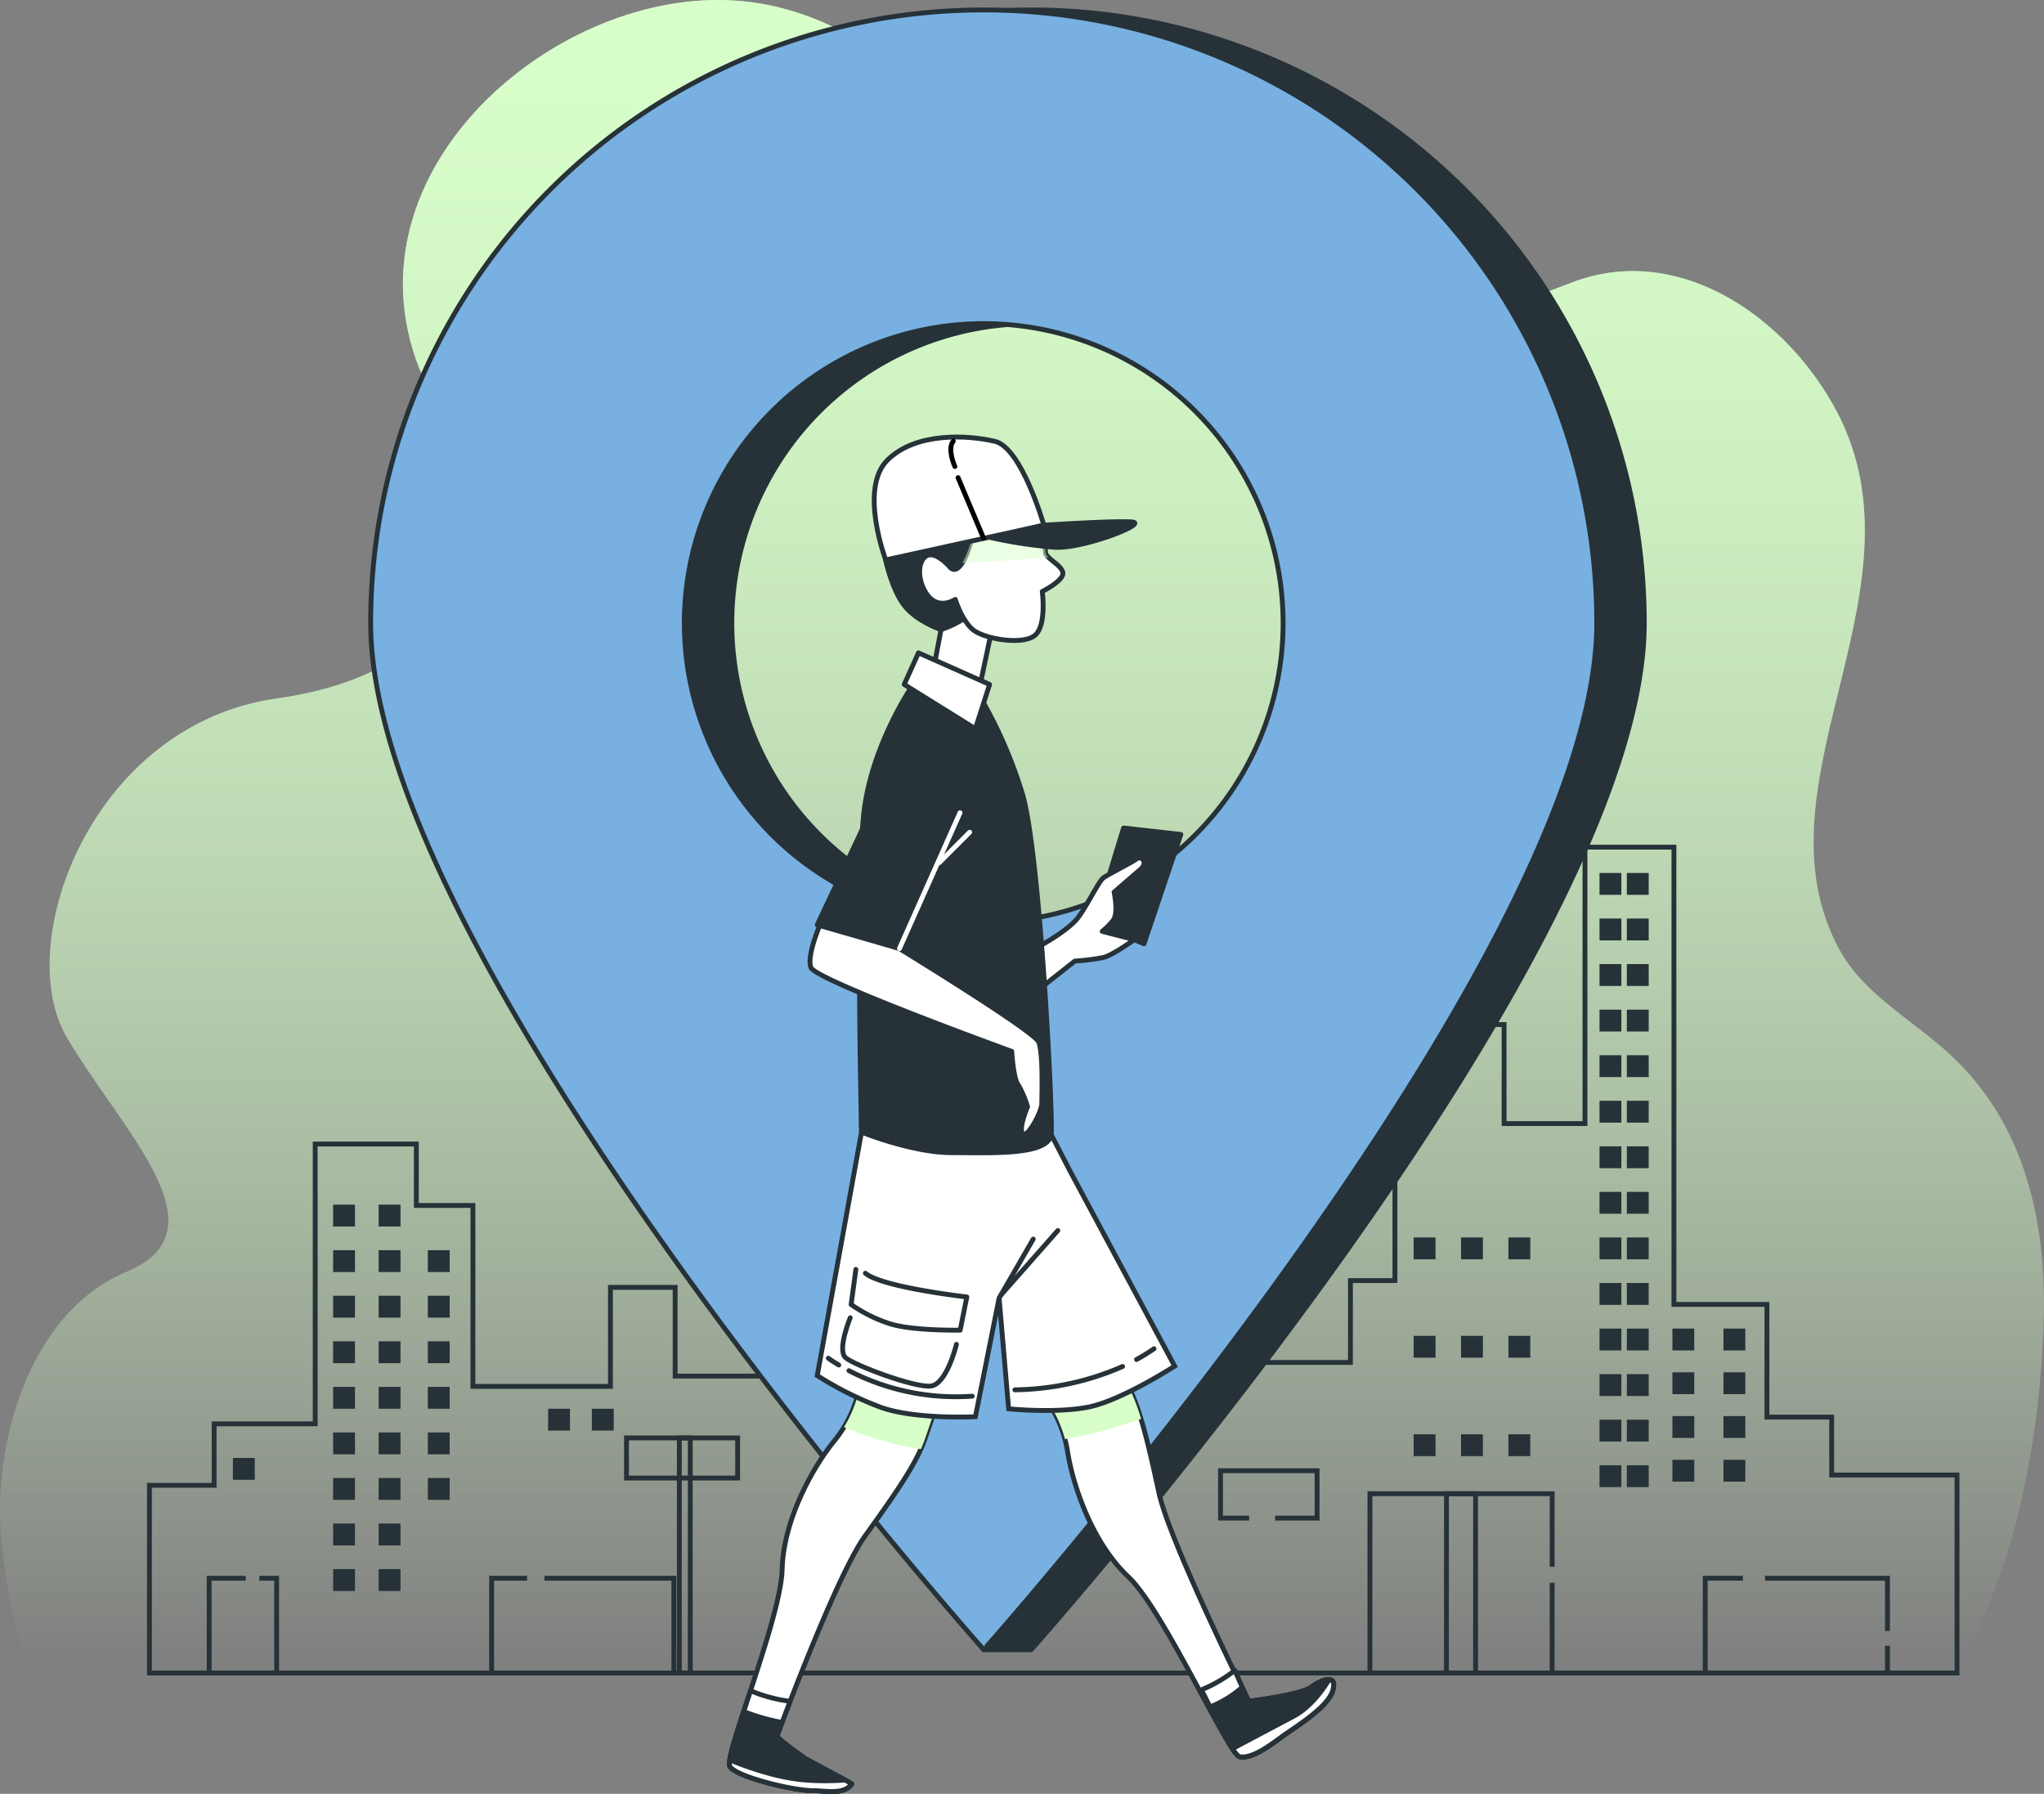 <svg xmlns="http://www.w3.org/2000/svg" xmlns:xlink="http://www.w3.org/1999/xlink" width="420.998" height="369.418" viewBox="0 0 420.998 369.418">
  <rect x="0" y="0" width="420.998" height="369.418" fill="#808080" stroke="none"/>
  <defs>
    <linearGradient id="linear-gradient" x1="0.5" y1="0.003" x2="0.5" y2="0.994" gradientUnits="objectBoundingBox">
      <stop offset="0" stop-color="#d8ffca"/>
      <stop offset="0.15" stop-color="#d8ffca" stop-opacity="0.871"/>
      <stop offset="0.5" stop-color="#d8ffca" stop-opacity="0.529"/>
      <stop offset="1" stop-color="#d8ffca" stop-opacity="0"/>
    </linearGradient>
  </defs>
  <g id="_2822589" data-name="2822589" transform="translate(0)">
    <g id="Background_Simple" data-name="Background Simple" transform="translate(0 0)">
      <g id="Group_19726" data-name="Group 19726">
        <path id="Path_17061" data-name="Path 17061" d="M394.768,211.485c-6.108-4.718-12.343-9.289-16.013-16.1-18.568-34.533,20.125-74.909-1.361-112.33-10.9-19-32.409-32.859-53.375-24.97C301.653,66.5,280.54,75.291,256.5,68.322,214.391,56.126,192.554-.94,146.706.01,109.07.793,67.186,40.435,88.985,81.585c16.493,31.127,6.186,56.889-31.949,62.253S2.408,194.287,13.743,213.6s32.986,39.711,12.372,48.3S-1.723,298.394.343,317.716s6.186,26.83,6.186,26.83h395.61s16.689-21.466,18.754-70.828c.891-21.4-3.534-42.354-19.713-56.987-2.036-1.84-4.219-3.553-6.411-5.246Z" transform="translate(-0.003 0.002)" fill="url(#linear-gradient)"/>
        <path id="Path_17062" data-name="Path 17062" d="M394.768,211.485c-6.108-4.718-12.343-9.289-16.013-16.1-18.568-34.533,20.125-74.909-1.361-112.33-10.9-19-32.409-32.859-53.375-24.97C301.653,66.5,280.54,75.291,256.5,68.322,214.391,56.126,192.554-.94,146.706.01,109.07.793,67.186,40.435,88.985,81.585c16.493,31.127,6.186,56.889-31.949,62.253S2.408,194.287,13.743,213.6s32.986,39.711,12.372,48.3S-1.723,298.394.343,317.716s6.186,26.83,6.186,26.83h395.61s16.689-21.466,18.754-70.828c.891-21.4-3.534-42.354-19.713-56.987-2.036-1.84-4.219-3.553-6.411-5.246Z" transform="translate(-0.003 0.002)" opacity="0.7" fill="url(#linear-gradient)"/>
      </g>
    </g>
    <g id="Buildings" transform="translate(30.781 174.468)">
      <g id="Group_19728" data-name="Group 19728">
        <path id="Path_17063" data-name="Path 17063" d="M377.933,307.552V295.611H364.6v-23.2H345.446V178.24H327.122v56.928h-16.66V214.779H287.979V267.5h-9.162v16.865H257.156v-6.323h6.666v-3.514H236.337v4.209h3.338V297.01H225.511V262.575H175.532v24.6H139.727V268.9H126.4v20.389H98.078V252.034H86.421V239.377H65.591V297.01H44.772v12.656H31.45V348.32h372.3V307.552Z" transform="translate(-31.45 -178.24)" fill="none" stroke="#263238" stroke-width="1"/>
        <rect id="Rectangle_9291" data-name="Rectangle 9291" width="4.503" height="4.503" transform="translate(37.831 73.627)" fill="#263238"/>
        <rect id="Rectangle_9292" data-name="Rectangle 9292" width="4.503" height="4.503" transform="translate(47.209 73.627)" fill="#263238"/>
        <rect id="Rectangle_9293" data-name="Rectangle 9293" width="4.503" height="4.503" transform="translate(37.831 83.004)" fill="#263238"/>
        <rect id="Rectangle_9294" data-name="Rectangle 9294" width="4.503" height="4.503" transform="translate(47.209 83.004)" fill="#263238"/>
        <rect id="Rectangle_9295" data-name="Rectangle 9295" width="4.503" height="4.503" transform="translate(57.339 83.004)" fill="#263238"/>
        <rect id="Rectangle_9296" data-name="Rectangle 9296" width="4.503" height="4.503" transform="translate(57.339 92.391)" fill="#263238"/>
        <rect id="Rectangle_9297" data-name="Rectangle 9297" width="4.503" height="4.503" transform="translate(57.339 101.768)" fill="#263238"/>
        <rect id="Rectangle_9298" data-name="Rectangle 9298" width="4.503" height="4.503" transform="translate(57.339 111.155)" fill="#263238"/>
        <rect id="Rectangle_9299" data-name="Rectangle 9299" width="4.503" height="4.503" transform="translate(57.339 120.542)" fill="#263238"/>
        <rect id="Rectangle_9300" data-name="Rectangle 9300" width="4.503" height="4.503" transform="translate(57.339 129.919)" fill="#263238"/>
        <rect id="Rectangle_9301" data-name="Rectangle 9301" width="4.503" height="4.503" transform="translate(37.831 92.391)" fill="#263238"/>
        <rect id="Rectangle_9302" data-name="Rectangle 9302" width="4.503" height="4.503" transform="translate(47.209 92.391)" fill="#263238"/>
        <rect id="Rectangle_9303" data-name="Rectangle 9303" width="4.503" height="4.503" transform="translate(37.831 101.768)" fill="#263238"/>
        <rect id="Rectangle_9304" data-name="Rectangle 9304" width="4.503" height="4.503" transform="translate(47.209 101.768)" fill="#263238"/>
        <rect id="Rectangle_9305" data-name="Rectangle 9305" width="4.503" height="4.503" transform="translate(37.831 111.155)" fill="#263238"/>
        <rect id="Rectangle_9306" data-name="Rectangle 9306" width="4.503" height="4.503" transform="translate(47.209 111.155)" fill="#263238"/>
        <rect id="Rectangle_9307" data-name="Rectangle 9307" width="4.503" height="4.503" transform="translate(37.831 120.542)" fill="#263238"/>
        <rect id="Rectangle_9308" data-name="Rectangle 9308" width="4.503" height="4.503" transform="translate(17.188 125.789)" fill="#263238"/>
        <rect id="Rectangle_9309" data-name="Rectangle 9309" width="4.503" height="4.503" transform="translate(82.113 115.658)" fill="#263238"/>
        <rect id="Rectangle_9310" data-name="Rectangle 9310" width="4.503" height="4.503" transform="translate(91.118 115.658)" fill="#263238"/>
        <rect id="Rectangle_9311" data-name="Rectangle 9311" width="4.503" height="4.503" transform="translate(298.668 5.315)" fill="#263238"/>
        <rect id="Rectangle_9312" data-name="Rectangle 9312" width="4.503" height="4.503" transform="translate(304.296 5.315)" fill="#263238"/>
        <rect id="Rectangle_9313" data-name="Rectangle 9313" width="4.503" height="4.503" transform="translate(298.668 14.702)" fill="#263238"/>
        <rect id="Rectangle_9314" data-name="Rectangle 9314" width="4.503" height="4.503" transform="translate(304.296 14.702)" fill="#263238"/>
        <rect id="Rectangle_9315" data-name="Rectangle 9315" width="4.503" height="4.503" transform="translate(298.668 24.079)" fill="#263238"/>
        <rect id="Rectangle_9316" data-name="Rectangle 9316" width="4.503" height="4.503" transform="translate(304.296 24.079)" fill="#263238"/>
        <rect id="Rectangle_9317" data-name="Rectangle 9317" width="4.503" height="4.503" transform="translate(298.668 33.466)" fill="#263238"/>
        <rect id="Rectangle_9318" data-name="Rectangle 9318" width="4.503" height="4.503" transform="translate(304.296 33.466)" fill="#263238"/>
        <rect id="Rectangle_9319" data-name="Rectangle 9319" width="4.503" height="4.503" transform="translate(298.668 42.853)" fill="#263238"/>
        <rect id="Rectangle_9320" data-name="Rectangle 9320" width="4.503" height="4.503" transform="translate(304.296 42.853)" fill="#263238"/>
        <rect id="Rectangle_9321" data-name="Rectangle 9321" width="4.503" height="4.503" transform="translate(298.668 52.23)" fill="#263238"/>
        <rect id="Rectangle_9322" data-name="Rectangle 9322" width="4.503" height="4.503" transform="translate(304.296 52.23)" fill="#263238"/>
        <rect id="Rectangle_9323" data-name="Rectangle 9323" width="4.503" height="4.503" transform="translate(298.668 61.617)" fill="#263238"/>
        <rect id="Rectangle_9324" data-name="Rectangle 9324" width="4.503" height="4.503" transform="translate(304.296 61.617)" fill="#263238"/>
        <rect id="Rectangle_9325" data-name="Rectangle 9325" width="4.503" height="4.503" transform="translate(298.668 70.994)" fill="#263238"/>
        <rect id="Rectangle_9326" data-name="Rectangle 9326" width="4.503" height="4.503" transform="translate(304.296 70.994)" fill="#263238"/>
        <rect id="Rectangle_9327" data-name="Rectangle 9327" width="4.503" height="4.503" transform="translate(298.668 80.381)" fill="#263238"/>
        <rect id="Rectangle_9328" data-name="Rectangle 9328" width="4.503" height="4.503" transform="translate(304.296 80.381)" fill="#263238"/>
        <rect id="Rectangle_9329" data-name="Rectangle 9329" width="4.503" height="4.503" transform="translate(260.386 80.381)" fill="#263238"/>
        <rect id="Rectangle_9330" data-name="Rectangle 9330" width="4.503" height="4.503" transform="translate(270.145 80.381)" fill="#263238"/>
        <rect id="Rectangle_9331" data-name="Rectangle 9331" width="4.503" height="4.503" transform="translate(279.904 80.381)" fill="#263238"/>
        <rect id="Rectangle_9332" data-name="Rectangle 9332" width="4.503" height="4.503" transform="translate(260.386 100.643)" fill="#263238"/>
        <rect id="Rectangle_9333" data-name="Rectangle 9333" width="4.503" height="4.503" transform="translate(270.145 100.643)" fill="#263238"/>
        <rect id="Rectangle_9334" data-name="Rectangle 9334" width="4.503" height="4.503" transform="translate(279.904 100.643)" fill="#263238"/>
        <rect id="Rectangle_9335" data-name="Rectangle 9335" width="4.503" height="4.503" transform="translate(260.386 120.914)" fill="#263238"/>
        <rect id="Rectangle_9336" data-name="Rectangle 9336" width="4.503" height="4.503" transform="translate(270.145 120.914)" fill="#263238"/>
        <rect id="Rectangle_9337" data-name="Rectangle 9337" width="4.503" height="4.503" transform="translate(279.904 120.914)" fill="#263238"/>
        <rect id="Rectangle_9338" data-name="Rectangle 9338" width="4.503" height="4.503" transform="translate(298.668 89.758)" fill="#263238"/>
        <rect id="Rectangle_9339" data-name="Rectangle 9339" width="4.503" height="4.503" transform="translate(304.296 89.758)" fill="#263238"/>
        <rect id="Rectangle_9340" data-name="Rectangle 9340" width="4.503" height="4.503" transform="translate(298.668 99.145)" fill="#263238"/>
        <rect id="Rectangle_9341" data-name="Rectangle 9341" width="4.503" height="4.503" transform="translate(304.296 99.145)" fill="#263238"/>
        <rect id="Rectangle_9342" data-name="Rectangle 9342" width="4.503" height="4.503" transform="translate(298.668 108.532)" fill="#263238"/>
        <rect id="Rectangle_9343" data-name="Rectangle 9343" width="4.503" height="4.503" transform="translate(304.296 108.532)" fill="#263238"/>
        <rect id="Rectangle_9344" data-name="Rectangle 9344" width="4.503" height="4.503" transform="translate(313.683 99.145)" fill="#263238"/>
        <rect id="Rectangle_9345" data-name="Rectangle 9345" width="4.503" height="4.503" transform="translate(324.195 99.145)" fill="#263238"/>
        <rect id="Rectangle_9346" data-name="Rectangle 9346" width="4.503" height="4.503" transform="translate(313.683 108.15)" fill="#263238"/>
        <rect id="Rectangle_9347" data-name="Rectangle 9347" width="4.503" height="4.503" transform="translate(324.195 108.15)" fill="#263238"/>
        <rect id="Rectangle_9348" data-name="Rectangle 9348" width="4.503" height="4.503" transform="translate(313.683 117.165)" fill="#263238"/>
        <rect id="Rectangle_9349" data-name="Rectangle 9349" width="4.503" height="4.503" transform="translate(324.195 117.165)" fill="#263238"/>
        <rect id="Rectangle_9350" data-name="Rectangle 9350" width="4.503" height="4.503" transform="translate(313.683 126.17)" fill="#263238"/>
        <rect id="Rectangle_9351" data-name="Rectangle 9351" width="4.503" height="4.503" transform="translate(324.195 126.17)" fill="#263238"/>
        <rect id="Rectangle_9352" data-name="Rectangle 9352" width="4.503" height="4.503" transform="translate(298.668 117.909)" fill="#263238"/>
        <rect id="Rectangle_9353" data-name="Rectangle 9353" width="4.503" height="4.503" transform="translate(304.296 117.909)" fill="#263238"/>
        <rect id="Rectangle_9354" data-name="Rectangle 9354" width="4.503" height="4.503" transform="translate(298.668 127.296)" fill="#263238"/>
        <rect id="Rectangle_9355" data-name="Rectangle 9355" width="4.503" height="4.503" transform="translate(304.296 127.296)" fill="#263238"/>
        <rect id="Rectangle_9356" data-name="Rectangle 9356" width="4.503" height="4.503" transform="translate(47.209 120.542)" fill="#263238"/>
        <rect id="Rectangle_9357" data-name="Rectangle 9357" width="4.503" height="4.503" transform="translate(37.831 129.919)" fill="#263238"/>
        <rect id="Rectangle_9358" data-name="Rectangle 9358" width="4.503" height="4.503" transform="translate(47.209 129.919)" fill="#263238"/>
        <rect id="Rectangle_9359" data-name="Rectangle 9359" width="4.503" height="4.503" transform="translate(37.831 139.306)" fill="#263238"/>
        <rect id="Rectangle_9360" data-name="Rectangle 9360" width="4.503" height="4.503" transform="translate(47.209 139.306)" fill="#263238"/>
        <rect id="Rectangle_9361" data-name="Rectangle 9361" width="4.503" height="4.503" transform="translate(37.831 148.683)" fill="#263238"/>
        <rect id="Rectangle_9362" data-name="Rectangle 9362" width="4.503" height="4.503" transform="translate(47.209 148.683)" fill="#263238"/>
        <path id="Path_17064" data-name="Path 17064" d="M325.8,332.623V351.2H288.27V314.28H325.8v15.045" transform="translate(-36.889 -181.121)" fill="none" stroke="#263238" stroke-width="1"/>
        <path id="Path_17065" data-name="Path 17065" d="M396.358,345.969v5.609H358.82V332.06h7.752" transform="translate(-38.383 -181.497)" fill="none" stroke="#263238" stroke-width="1"/>
        <path id="Path_17066" data-name="Path 17066" d="M371.41,332.06h25.214v10.855" transform="translate(-38.65 -181.497)" fill="none" stroke="#263238" stroke-width="1"/>
        <path id="Path_17067" data-name="Path 17067" d="M114.325,332.06h26.663v19.518H103.45V332.06h7.312" transform="translate(-32.975 -181.497)" fill="none" stroke="#263238" stroke-width="1"/>
        <path id="Path_17068" data-name="Path 17068" d="M54.347,332.06h3.563v19.518H44.02V332.06h7.527" transform="translate(-31.716 -181.497)" fill="none" stroke="#263238" stroke-width="1"/>
        <rect id="Rectangle_9363" data-name="Rectangle 9363" width="6" height="36.921" transform="translate(267.14 133.159)" fill="none" stroke="#263238" stroke-width="1"/>
        <path id="Path_17069" data-name="Path 17069" d="M262.723,319.2H256.83V309.44h19.89V319.2h-8.653" transform="translate(-36.223 -181.018)" fill="none" stroke="#263238" stroke-width="1"/>
        <rect id="Rectangle_9364" data-name="Rectangle 9364" width="22.895" height="8.261" transform="translate(98.254 121.668)" fill="none" stroke="#263238" stroke-width="1"/>
        <rect id="Rectangle_9365" data-name="Rectangle 9365" width="2.251" height="48.413" transform="translate(109.139 121.668)" fill="none" stroke="#263238" stroke-width="1"/>
      </g>
    </g>
    <g id="Location" transform="translate(76.345 2.048)">
      <g id="Group_19729" data-name="Group 19729">
        <path id="Path_17070" data-name="Path 17070" d="M214.268,2.09A126.274,126.274,0,0,0,88,128.358c0,62.987,116.48,211.426,116.48,211.426h9.788S340.536,198.09,340.536,128.358A126.274,126.274,0,0,0,214.268,2.09Zm0,187.934a61.666,61.666,0,1,1,61.666-61.666A61.671,61.671,0,0,1,214.268,190.024Z" transform="translate(-78.212 -2.09)" fill="#263238" stroke="#263238" stroke-linecap="round" stroke-linejoin="round" stroke-width="1"/>
        <path id="Path_17071" data-name="Path 17071" d="M204.268,2.09A126.274,126.274,0,0,0,78,128.358c0,69.731,126.268,211.426,126.268,211.426S330.536,198.09,330.536,128.358A126.274,126.274,0,0,0,204.268,2.09Zm0,187.934a61.666,61.666,0,1,1,61.666-61.666A61.671,61.671,0,0,1,204.268,190.024Z" transform="translate(-78 -2.09)" fill="#78b0e1" stroke="#263237" stroke-linecap="round" stroke-linejoin="round" stroke-width="1"/>
      </g>
    </g>
    <g id="Character" transform="translate(150.233 90.003)">
      <path id="Path_17072" data-name="Path 17072" d="M180.349,291.63A25.185,25.185,0,0,1,175.1,302.9c-4.454,5.5-10.483,16.248-10.747,26.467s-12.079,38.5-10.767,40.592,12.842,4.982,17.306,4.982c2.339,0,6.216.9,7.752-1.38.088-.127-9.142-4.914-9.749-5.354-.46-.343-5.785-4.072-5.609-4.532,0,0,12.079-32.732,18.1-41.12s10.483-14.673,12.323-19.919,3.406-10.219,3.406-10.219l-16.777-.783Z" transform="translate(-153.486 -96.177)" fill="#fff" stroke="#263238" stroke-linecap="round" stroke-linejoin="round" stroke-width="1"/>
      <path id="Path_17073" data-name="Path 17073" d="M177.58,300.087a65.317,65.317,0,0,0,15.857,4.522q.455-1.013.793-1.967c1.83-5.246,3.406-10.219,3.406-10.219l-16.777-.783a24.626,24.626,0,0,1-3.279,8.467Z" transform="translate(-153.996 -96.177)" fill="#d8ffca"/>
      <path id="Path_17074" data-name="Path 17074" d="M219.68,293.562a25.326,25.326,0,0,1,4.875,11.433c1.116,6.989,5.06,18.666,12.49,25.694s20.555,36.637,22.993,37.068c2.848.5,7.185-3.132,9.309-4.61,2.692-1.879,8.868-5.716,9.818-9.035,1.1-3.817-2.829-1.9-4.473-.666-2.144,1.6-12.842,2.907-12.842,2.907s-16.268-32.781-18.47-42.872-3.9-17.609-6.568-22.484-5.315-9.367-5.315-9.367l-11.8,11.942Z" transform="translate(-154.888 -95.965)" fill="#fff" stroke="#263238" stroke-linecap="round" stroke-linejoin="round" stroke-width="1"/>
      <path id="Path_17075" data-name="Path 17075" d="M236.81,290.987c-2.672-4.875-5.315-9.367-5.315-9.367l-11.8,11.942a24.807,24.807,0,0,1,4.3,8.77,97.383,97.383,0,0,0,15.681-4.15,38.76,38.76,0,0,0-2.848-7.194Z" transform="translate(-154.888 -95.965)" fill="#d8ffca"/>
      <path id="Path_17076" data-name="Path 17076" d="M279.855,355.59c1.1-3.817-2.829-1.9-4.473-.666-2.144,1.6-12.842,2.907-12.842,2.907s-1.165-2.545-2.848-6.382a28.241,28.241,0,0,1-6.881,4c3.671,7.234,6.715,13.576,7.919,13.792,2.848.5,7.185-3.132,9.309-4.61,2.692-1.879,8.868-5.716,9.818-9.035Z" transform="translate(-155.59 -97.444)" fill="#fff" stroke="#263238" stroke-linecap="round" stroke-linejoin="round" stroke-width="1"/>
      <path id="Path_17077" data-name="Path 17077" d="M181.093,238.131l-9.123,50.155A69.243,69.243,0,0,0,185,294.8c7.165,2.6,19.547,1.958,19.547,1.958l4.884-24.431,1.958,22.8s9.446.979,16.288-.323,17.912-8.467,17.912-8.467l-21.495-40.063-4.884-9.446L181.1,235.85v2.281Z" transform="translate(-153.878 -94.996)" fill="#fff" stroke="#263238" stroke-width="1"/>
      <path id="Path_17078" data-name="Path 17078" d="M238.495,197.212l2.007.842,7.586-22.513-11.795-1.331-6.362,20.8Z" transform="translate(-155.105 -93.691)" fill="#263238" stroke="#263238" stroke-linecap="round" stroke-linejoin="round" stroke-width="1"/>
      <path id="Path_17079" data-name="Path 17079" d="M218.909,198.569s5.873-3.181,7.831-5.873,4.16-7.341,5.139-8.075,5.873-3.181,6.852-3.915,2.447.734.734,2.2-5.384,4.649-5.384,4.649.979,4.4-.245,5.873a14.812,14.812,0,0,1-2.2,2.2l6.607,1.713s-4.4,3.181-6.362,3.671a45.041,45.041,0,0,1-5.873.734l-8.075,6.362Z" transform="translate(-154.851 -93.824)" fill="#fff" stroke="#263238" stroke-linecap="round" stroke-linejoin="round" stroke-width="1"/>
      <path id="Path_17080" data-name="Path 17080" d="M191.7,144.282s-7.821,11.4-9.769,24.754-.656,67.1-.656,67.1,10.424,4.238,18.568,4.238,20.193.656,20.516-3.906-2.281-57-5.863-69.7a93.8,93.8,0,0,0-10.747-23.453s-8.144-5.54-12.049.979Z" transform="translate(-154.066 -92.99)" fill="#263238" stroke="#263238" stroke-linecap="round" stroke-linejoin="round" stroke-width="1"/>
      <path id="Path_17081" data-name="Path 17081" d="M186.38,117.648s1.3,6.186,3.906,9.446,7.488,4.884,7.488,4.884l-1.4,7.41,9.123,5.54,3.357-15.877.979-18.891s-22.8,3.906-23.453,7.488Z" transform="translate(-154.183 -92.334)" fill="#fff" stroke="#263238" stroke-linecap="round" stroke-linejoin="round" stroke-width="1"/>
      <path id="Path_17082" data-name="Path 17082" d="M186.38,117.665s1.3,6.186,3.906,9.446S197.773,132,197.773,132s7.821-2.281,8.467-7.488c.47-3.749-.245-10.209-.675-13.527-6.627,1.331-18.715,4.091-19.185,6.685Z" transform="translate(-154.183 -92.352)" fill="#263238" stroke="#263238" stroke-linecap="round" stroke-linejoin="round" stroke-width="1"/>
      <path id="Path_17083" data-name="Path 17083" d="M199.882,119.28s-3.259-3.906-5.207-2.281-1.3,6.186.979,8.467,5.207.323,5.207.323,1.3,4.238,3.582,6.186,10.1,3.259,12.705,1.3,1.625-9.123,1.625-9.123,4.561-2.281,4.238-3.906-3.582-2.927-3.582-4.238a17.9,17.9,0,0,0-.323-2.927v-2.6l-14.986,3.259S202.163,121.227,199.882,119.28Z" transform="translate(-154.334 -92.341)" fill="#fff" stroke="#263238" stroke-linecap="round" stroke-linejoin="round" stroke-width="1"/>
      <g id="Group_19730" data-name="Group 19730" transform="translate(47.966 18.149)" opacity="0.5">
        <path id="Path_17084" data-name="Path 17084" d="M204.311,113.74a19.93,19.93,0,0,1-1.821,4.522c5.853-.274,12.147-.636,17.775-1.126a1.72,1.72,0,0,1-.646-1.116,18.071,18.071,0,0,0-.323-2.927v-2.6l-14.986,3.259Z" transform="translate(-202.49 -110.49)" fill="#d8ffca"/>
      </g>
      <path id="Path_17085" data-name="Path 17085" d="M186.329,117.262,218.9,110.1s-4.561-15.965-10.1-17.266-16.288-1.958-22.151,3.906-.323,20.516-.323,20.516Z" transform="translate(-154.132 -91.949)" fill="#fff" stroke="#263238" stroke-linecap="round" stroke-linejoin="round" stroke-width="1"/>
      <path id="Path_17086" data-name="Path 17086" d="M208.67,113.078a95.018,95.018,0,0,0,13.028,1.958c5.863.323,19.214-4.884,15.965-5.207s-18.235.656-18.235.656l-10.747,2.6Z" transform="translate(-154.655 -92.326)" fill="#263238" stroke="#263238" stroke-linecap="round" stroke-linejoin="round" stroke-width="1"/>
      <path id="Path_17087" data-name="Path 17087" d="M193.206,137.36l-2.936,6.509,14.653,9.123,2.936-9.123Z" transform="translate(-154.265 -92.91)" fill="#fff" stroke="#263238" stroke-linecap="round" stroke-linejoin="round" stroke-width="1"/>
      <path id="Path_17088" data-name="Path 17088" d="M172.917,193.59s-3.259,7.165-2.281,9.769S212,220.625,212,220.625s.323,5.54,1.3,6.842a20.139,20.139,0,0,1,1.958,4.561s-1.958,4.561-.979,5.54,3.906-4.561,3.906-6.186.323-10.424-.656-12.705-28.66-19.214-28.66-19.214L172.907,193.6Z" transform="translate(-153.846 -94.101)" fill="#fff" stroke="#263238" stroke-linecap="round" stroke-linejoin="round" stroke-width="1"/>
      <g id="Group_19731" data-name="Group 19731" transform="translate(18.092 60.405)">
        <path id="Path_17089" data-name="Path 17089" d="M190.861,153.66,171.97,193.723l16.934,4.884,13.684-31.919" transform="translate(-171.97 -153.66)" fill="#263238" stroke="#263238" stroke-linecap="round" stroke-linejoin="round" stroke-width="1"/>
        <line id="Line_1446" data-name="Line 1446" y1="27.965" x2="12.47" transform="translate(16.934 16.983)" fill="none" stroke="#fff" stroke-linecap="round" stroke-linejoin="round" stroke-width="1"/>
        <line id="Line_1447" data-name="Line 1447" y1="6.274" x2="6.274" transform="translate(25.126 20.986)" fill="none" stroke="#fff" stroke-linecap="round" stroke-linejoin="round" stroke-width="1"/>
      </g>
      <path id="Path_17090" data-name="Path 17090" d="M178.64,288.39a47.906,47.906,0,0,0,25.391,5.256" transform="translate(-154.019 -96.108)" fill="none" stroke="#263238" stroke-linecap="round" stroke-linejoin="round" stroke-width="1"/>
      <path id="Path_17091" data-name="Path 17091" d="M174.3,285.77s.754.568,2.153,1.4" transform="translate(-153.927 -96.053)" fill="none" stroke="#263238" stroke-linecap="round" stroke-linejoin="round" stroke-width="1"/>
      <path id="Path_17092" data-name="Path 17092" d="M239.16,285.992a37.577,37.577,0,0,0,3.6-2.222" transform="translate(-155.301 -96.011)" fill="none" stroke="#263238" stroke-linecap="round" stroke-linejoin="round" stroke-width="1"/>
      <path id="Path_17093" data-name="Path 17093" d="M213.56,292.316a57.066,57.066,0,0,0,22.18-4.806" transform="translate(-154.758 -96.09)" fill="none" stroke="#263238" stroke-linecap="round" stroke-linejoin="round" stroke-width="1"/>
      <line id="Line_1448" data-name="Line 1448" y1="12.157" x2="7.028" transform="translate(55.552 165.178)" fill="none" stroke="#263238" stroke-linecap="round" stroke-linejoin="round" stroke-width="1"/>
      <line id="Line_1449" data-name="Line 1449" y1="13.283" x2="11.716" transform="translate(55.934 163.416)" fill="none" stroke="#263238" stroke-linecap="round" stroke-linejoin="round" stroke-width="1"/>
      <path id="Path_17094" data-name="Path 17094" d="M180.079,267.09l-.979,7.224a30.258,30.258,0,0,0,7.811,3.905c4.689,1.566,14.653,1.37,14.653,1.37l1.37-6.832s-17.384-1.958-20.9-4.884" transform="translate(-154.029 -95.657)" fill="none" stroke="#263238" stroke-linecap="round" stroke-linejoin="round" stroke-width="1"/>
      <path id="Path_17095" data-name="Path 17095" d="M178.876,277.26s-2.731,6.636-.979,8.2,14.261,6.255,17.58,5.863,5.276-8.594,5.276-8.594" transform="translate(-153.991 -95.873)" fill="none" stroke="#263238" stroke-linecap="round" stroke-linejoin="round" stroke-width="1"/>
      <path id="Path_17096" data-name="Path 17096" d="M279.893,355.631c1.1-3.817-2.829-1.9-4.473-.666-2.144,1.6-12.842,2.907-12.842,2.907s-.5-1.086-1.312-2.907a22.821,22.821,0,0,1-6.636,4.052c2.858,5.658,5.139,10.092,6.137,10.268,2.848.5,7.185-3.132,9.309-4.61,2.692-1.879,8.868-5.716,9.818-9.035Z" transform="translate(-155.628 -97.485)" fill="#263238" stroke="#263238" stroke-linecap="round" stroke-linejoin="round" stroke-width="1"/>
      <path id="Path_17097" data-name="Path 17097" d="M271.859,360.976c-4.4,2.29-9.543,5.07-12.509,6.627.646,1,1.165,1.615,1.517,1.674,2.848.5,7.185-3.132,9.309-4.61,2.692-1.879,8.868-5.716,9.818-9.035.46-1.605.029-2.193-.744-2.242-1.674,2.721-4.17,5.912-7.4,7.586Z" transform="translate(-155.728 -97.485)" fill="#fff" stroke="#263238" stroke-linecap="round" stroke-linejoin="round" stroke-width="1"/>
      <path id="Path_17098" data-name="Path 17098" d="M168.907,369.561c-.46-.343-5.785-4.072-5.609-4.532,0,0,1.057-2.868,2.7-7.116a31.023,31.023,0,0,1-8.154-2.183c-2.6,7.909-4.865,14.614-4.248,15.6,1.312,2.095,12.842,4.982,17.306,4.982,2.339,0,6.216.9,7.752-1.38.088-.127-9.142-4.914-9.749-5.354Z" transform="translate(-153.486 -97.534)" fill="#fff" stroke="#263238" stroke-linecap="round" stroke-linejoin="round" stroke-width="1"/>
      <path id="Path_17099" data-name="Path 17099" d="M178.656,375.017c.088-.127-9.142-4.914-9.749-5.354-.46-.343-5.785-4.072-5.609-4.532,0,0,.382-1.038,1.038-2.77a43.342,43.342,0,0,1-7.9-2.251c-1.938,5.932-3.338,10.522-2.839,11.315,1.312,2.095,12.842,4.982,17.306,4.982,2.339,0,6.216.9,7.752-1.38Z" transform="translate(-153.486 -97.627)" fill="#263238" stroke="#263238" stroke-linecap="round" stroke-linejoin="round" stroke-width="1"/>
      <path id="Path_17100" data-name="Path 17100" d="M169.494,374.45c-6.01-.362-12.666-2.829-15.925-4.17a2.445,2.445,0,0,0,.02,1.361c1.312,2.095,12.842,4.982,17.306,4.982,2.339,0,6.216.9,7.752-1.38a9.8,9.8,0,0,0-1.37-.812,55.879,55.879,0,0,1-7.782.029Z" transform="translate(-153.486 -97.843)" fill="#fff" stroke="#263238" stroke-linecap="round" stroke-linejoin="round" stroke-width="1"/>
      <line id="Line_1450" data-name="Line 1450" x1="5.227" y1="12.421" transform="translate(47.095 8.361)" fill="none" stroke="#000" stroke-linecap="round" stroke-linejoin="round" stroke-width="1"/>
      <path id="Path_17101" data-name="Path 17101" d="M200.912,98.037s-1.635-3.592-.323-5.227" transform="translate(-154.473 -91.967)" fill="none" stroke="#000" stroke-linecap="round" stroke-linejoin="round" stroke-width="1"/>
    </g>
  </g>
</svg>
